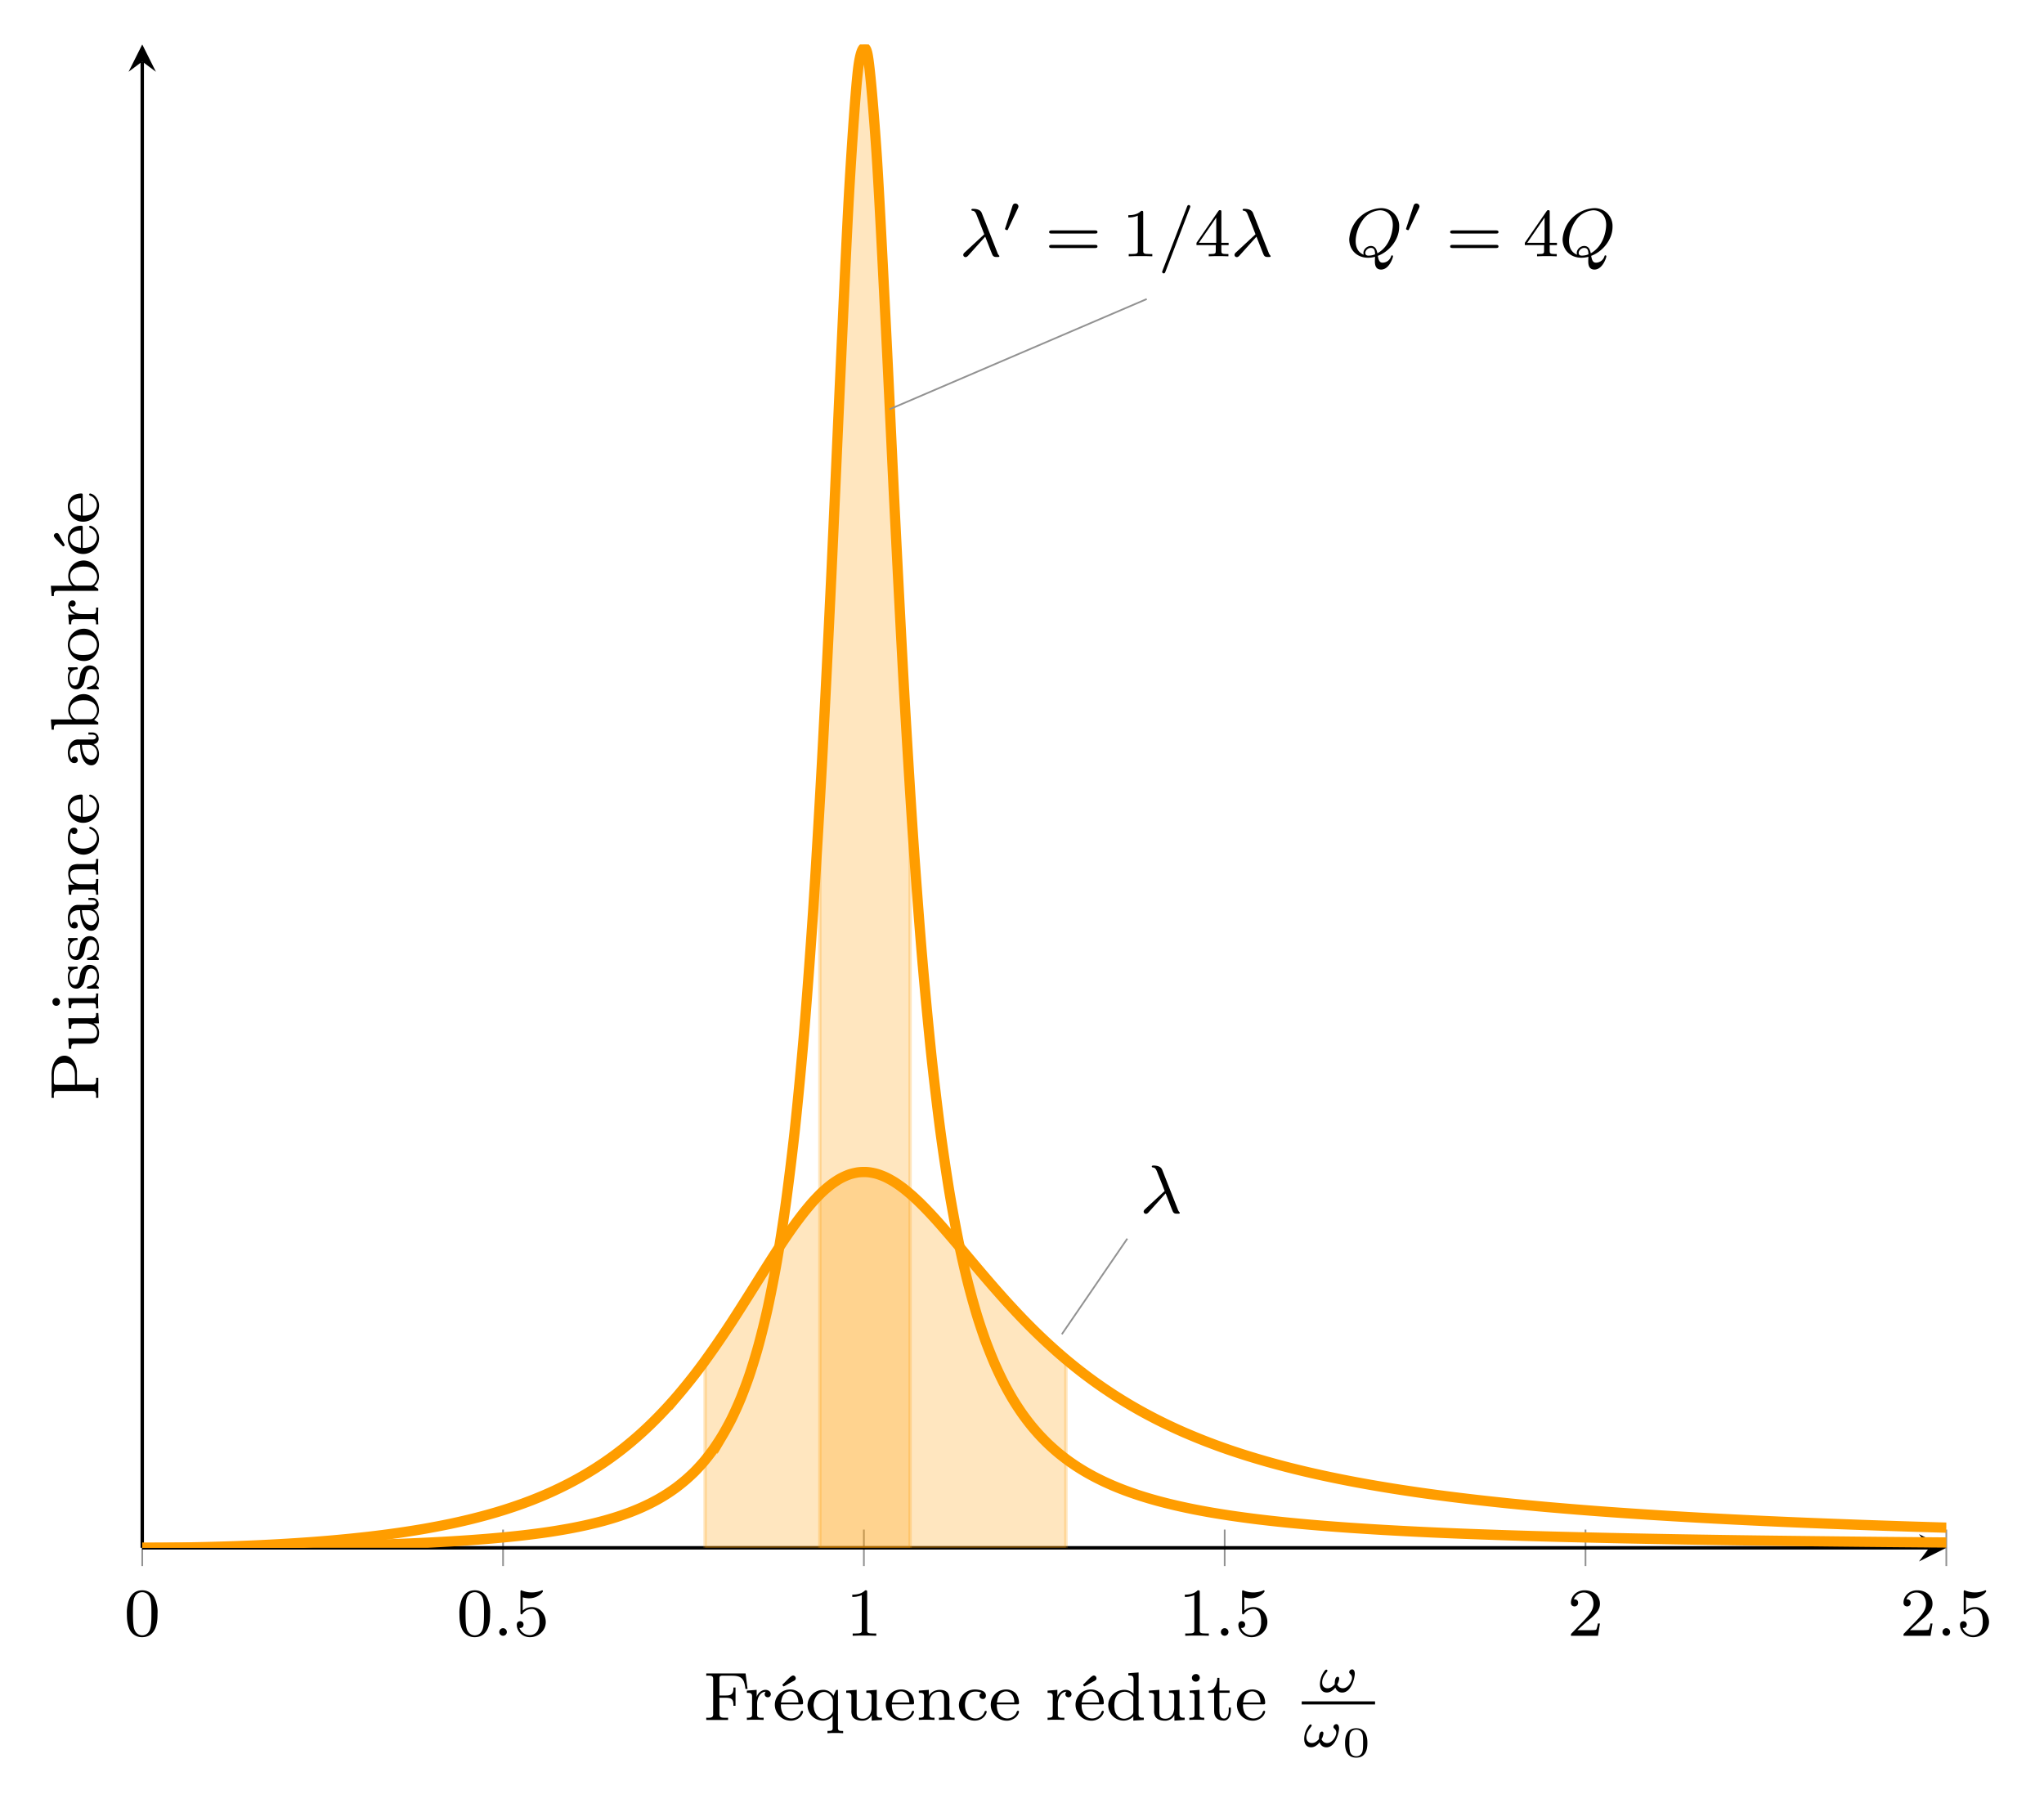 <svg xmlns="http://www.w3.org/2000/svg" xmlns:xlink="http://www.w3.org/1999/xlink" width="317.675" height="280.951" viewBox="0 0 238.256 210.713"><path stroke-width=".199" stroke-miterlimit="10" fill="none" stroke="#929292" d="M16.581 182.516v-4.252m42.058 4.252v-4.252m42.058 4.252v-4.252m42.057 4.252v-4.252m42.058 4.252v-4.252m42.058 4.252v-4.252"/><path stroke-width=".399" stroke-miterlimit="10" fill="none" stroke="#000" d="M16.581 180.39h208.296"/><path d="m226.87 180.39-3.188-1.594 1.195 1.594-1.195 1.594"/><path stroke-width=".399" stroke-miterlimit="10" fill="none" stroke="#000" d="M16.581 180.39V7.17"/><path d="m16.581 5.178-1.594 3.188 1.594-1.195 1.594 1.195"/><symbol id="a"><path d="M.448.34a.478.478 0 0 1-.044.236.196.196 0 0 1-.18.11C.098.686.052.592.038.564A.54.54 0 0 1 0 .34C0 .274.003.173.051.093A.199.199 0 0 1 .224 0c.048 0 .134.015.184.114.037.072.04.161.04.226M.224.028C.19.028.121.044.1.149.089.206.089.3.089.352c0 .069 0 .139.011.194.021.102.099.112.124.112C.258.658.327.641.347.55.359.495.359.42.359.352c0-.059 0-.149-.012-.205C.326.042.257.028.224.028z"/></symbol><use xlink:href="#a" transform="matrix(7.97 0 0 -7.97 14.79 190.808)"/><use xlink:href="#a" transform="matrix(7.97 0 0 -7.97 53.555 190.808)"/><symbol id="b"><path d="M.111.055a.056.056 0 0 1-.055.056A.056.056 0 0 1 0 .056C0 .022.028 0 .055 0c.032 0 .056.026.056.055z"/></symbol><use xlink:href="#b" transform="matrix(7.97 0 0 -7.97 58.195 190.641)"/><symbol id="c"><path d="M.087.583A.36.36 0 0 1 .182.569c.125 0 .201.088.201.103 0 .011-.007.014-.012.014-.002 0-.004 0-.013-.005a.382.382 0 0 0-.278 0C.07.686.068.686.067.686.054.686.054.675.054.657V.364c0-.018 0-.03.016-.03.008 0 .011.004.016.012.012.015.05.066.135.066.056 0 .083-.046.092-.065A.293.293 0 0 0 .332.226.25.25 0 0 0 .303.091.134.134 0 0 0 .191.03a.162.162 0 0 0-.152.106l.01-.001c.028 0 .05.018.05.049 0 .037-.029.05-.049.05C.032.234 0 .224 0 .181 0 .091.078 0 .193 0c.125 0 .231.097.231.221C.424.337.34.44.222.44A.198.198 0 0 1 .087.39v.193z"/></symbol><use xlink:href="#c" transform="matrix(7.97 0 0 -7.97 60.237 190.808)"/><symbol id="d"><path d="M.218.637c0 .027-.002.028-.029.028C.148.625.095.601 0 .601V.568c.027 0 .081 0 .139.027V.082C.139.045.136.033.041.033H.006V0c.041.003.127.003.172.003C.223.003.31.003.351 0v.033H.316C.221.033.218.045.218.082v.555z"/></symbol><use xlink:href="#d" transform="matrix(7.97 0 0 -7.97 99.344 190.641)"/><use xlink:href="#d" transform="matrix(7.97 0 0 -7.97 138.108 190.641)"/><use xlink:href="#b" transform="matrix(7.97 0 0 -7.97 142.31 190.641)"/><use xlink:href="#c" transform="matrix(7.97 0 0 -7.97 144.351 190.808)"/><symbol id="e"><path d="M.229.204c.016.015.058.048.074.062.062.057.121.112.121.203 0 .119-.1.196-.225.196C.079.665 0 .574 0 .485 0 .436.039.429.053.429c.021 0 .052.015.052.053 0 .052-.05.052-.062.052a.155.155 0 0 0 .145.098C.281.632.329.553.329.469.329.365.256.289.138.168L.012.038C0 .027 0 .025 0 0h.395l.029.179H.393A.316.316 0 0 0 .37.09C.364.082.288.082.272.082H.094l.135.122z"/></symbol><use xlink:href="#e" transform="matrix(7.97 0 0 -7.97 183.115 190.641)"/><use xlink:href="#e" transform="matrix(7.97 0 0 -7.97 221.88 190.641)"/><use xlink:href="#b" transform="matrix(7.97 0 0 -7.97 226.425 190.641)"/><use xlink:href="#c" transform="matrix(7.97 0 0 -7.97 228.466 190.808)"/><clipPath id="f"><path transform="matrix(1 0 0 -1 16.581 180.39)" d="M0 0h210.289v175.212H0z"/></clipPath><g clip-path="url(#f)"><path d="m95.566 93.413.438-7.999.438-8.658.438-9.256.438-9.547.438-9.891.438-9.673.438-9.342.438-8.301.438-6.953.439-5.087.438-2.914.438-.513.438 1.886.438 4.091.438 5.975.438 7.422.438 8.375.438 8.965.438 9.144.439 9.055.438 8.72.438 8.299.438 7.77.438 7.205v88.204H95.566z" fill="#ff9d00" fill-opacity=".25"/><path stroke-width=".399" stroke-miterlimit="10" fill="none" stroke="#ff9d00" stroke-opacity=".25" d="m95.566 93.413.438-7.999.438-8.658.438-9.256.438-9.547.438-9.891.438-9.673.438-9.342.438-8.301.438-6.953.439-5.087.438-2.914.438-.513.438 1.886.438 4.091.438 5.975.438 7.422.438 8.375.438 8.965.438 9.144.439 9.055.438 8.72.438 8.299.438 7.77.438 7.205v88.204H95.566z"/><path d="m82.191 158.576 1.753-2.494 1.752-2.645 1.752-2.75 1.753-2.791 1.752-2.726 1.753-2.541 1.752-2.23 1.752-1.799 1.753-1.26 1.752-.657 1.753-.038 1.752.547 1.752 1.055 1.753 1.464 1.752 1.762 1.753 1.957 1.752 2.056 1.752 2.082 1.753 2.05 1.752 1.98 1.753 1.882 1.752 1.77 1.752 1.652 1.753 1.533v21.955H82.19z" fill="#ff9d00" fill-opacity=".25"/><path stroke-width=".399" stroke-miterlimit="10" fill="none" stroke="#ff9d00" stroke-opacity=".25" d="m82.191 158.576 1.753-2.494 1.752-2.645 1.752-2.75 1.753-2.791 1.752-2.726 1.753-2.541 1.752-2.23 1.752-1.799 1.753-1.26 1.752-.657 1.753-.038 1.752.547 1.752 1.055 1.753 1.464 1.752 1.762 1.753 1.957 1.752 2.056 1.752 2.082 1.753 2.05 1.752 1.98 1.753 1.882 1.752 1.77 1.752 1.652 1.753 1.533v21.955H82.19z"/><path stroke-width="1.196" stroke-miterlimit="10" fill="none" stroke="#ff9d00" d="M16.581 180.39s.763 0 1.057-.002a387.75 387.75 0 0 0 3.17-.026 372.35 372.35 0 0 0 3.17-.058 354.934 354.934 0 0 0 3.17-.092 327.174 327.174 0 0 0 3.17-.128 287.353 287.353 0 0 0 2.114-.108 267.114 267.114 0 0 0 2.114-.128 248.204 248.204 0 0 0 2.113-.148 223.627 223.627 0 0 0 2.113-.173 198.432 198.432 0 0 0 2.114-.2 181.012 181.012 0 0 0 2.113-.227 161.81 161.81 0 0 0 2.114-.262 141.819 141.819 0 0 0 2.113-.299 126.118 126.118 0 0 0 2.114-.341 105.02 105.02 0 0 0 3.17-.606 86.286 86.286 0 0 0 2.113-.477 78.284 78.284 0 0 0 2.113-.547c.294-.08.764-.215 1.058-.301.293-.087.763-.23 1.056-.324a65.99 65.99 0 0 0 1.057-.347c.293-.1.764-.264 1.057-.37.293-.107.763-.284 1.057-.398a52.375 52.375 0 0 0 2.113-.884 52.33 52.33 0 0 0 1.057-.493c.293-.142.763-.375 1.057-.526.293-.151.763-.403 1.056-.566a47.93 47.93 0 0 0 1.057-.606 47.4 47.4 0 0 0 1.057-.651c.293-.187.763-.497 1.056-.698.294-.201.764-.534 1.057-.75.293-.215.764-.572 1.057-.803.293-.231.763-.615 1.057-.863.293-.247.763-.655 1.056-.92.294-.264.764-.703 1.057-.986.293-.283.764-.75 1.057-1.052.293-.301.763-.801 1.057-1.122.293-.32.763-.849 1.056-1.19a72.563 72.563 0 0 0 2.114-2.6c.293-.381.763-1.01 1.057-1.412a109.445 109.445 0 0 0 2.113-3.018c.293-.433.764-1.138 1.057-1.587.293-.448.763-1.186 1.057-1.646.293-.46.763-1.203 1.056-1.668.293-.465.764-1.219 1.057-1.685.293-.466.764-1.212 1.057-1.673.293-.461.763-1.199 1.056-1.649a110.6 110.6 0 0 1 1.057-1.596 49.537 49.537 0 0 1 2.113-2.9c.294-.367.764-.932 1.057-1.258.294-.326.764-.816 1.057-1.091.293-.276.764-.674 1.057-.895.293-.22.763-.53 1.057-.692a7.91 7.91 0 0 1 1.056-.474c.294-.1.764-.208 1.057-.246a6.112 6.112 0 0 1 1.057-.023c.293.024.763.112 1.057.194.293.083.763.262 1.056.398.294.136.764.4 1.057.584.293.185.764.52 1.057.747.293.227.763.626 1.057.888.293.263.763.713 1.056 1.004a50.041 50.041 0 0 1 2.114 2.26c.293.33.763.874 1.056 1.215.294.34.764.894 1.057 1.24l1.057 1.256c.293.348.763.91 1.057 1.256a194.254 194.254 0 0 0 2.113 2.461c.293.334.764.866 1.057 1.192a105.207 105.207 0 0 0 2.113 2.276c.294.306.764.785 1.057 1.078.293.294.764.754 1.057 1.035.293.281.763.722 1.057.991.293.27.763.692 1.056.95.294.257.764.659 1.057.904.293.245.764.629 1.057.862.293.234.763.6 1.056.822.294.222.764.57 1.057.781.293.212.764.542 1.057.743.293.2.763.515 1.057.707.293.191.763.49 1.056.671.294.182.764.466 1.057.638.293.173.764.443 1.057.607.293.164.763.42 1.057.576.293.156.763.4 1.056.548.294.148.764.38 1.057.52.293.141.764.362 1.057.496.293.134.763.344 1.057.471a77.48 77.48 0 0 0 2.113.875 84.56 84.56 0 0 0 2.113.795c.294.105.764.27 1.057.37a94.505 94.505 0 0 0 2.114.688 101.71 101.71 0 0 0 2.113.628 119.42 119.42 0 0 0 2.114.575 122.025 122.025 0 0 0 2.113.526 139.994 139.994 0 0 0 2.114.482 150.996 150.996 0 0 0 2.113.444 169.195 169.195 0 0 0 2.113.41 179.215 179.215 0 0 0 2.114.377 209.791 209.791 0 0 0 2.113.35 218.008 218.008 0 0 0 3.17.477 250.417 250.417 0 0 0 3.17.427 297.43 297.43 0 0 0 3.171.385 327.117 327.117 0 0 0 4.227.456 414.522 414.522 0 0 0 4.227.4 465.394 465.394 0 0 0 4.227.352 594.795 594.795 0 0 0 3.17.239 646.72 646.72 0 0 0 4.227.287 720.859 720.859 0 0 0 6.34.376 869.555 869.555 0 0 0 14.795.682 1381.425 1381.425 0 0 0 13.737.463"/><path stroke-width="1.196" stroke-miterlimit="10" fill="none" stroke="#ff9d00" d="M16.581 180.39h1.057a1550.946 1550.946 0 0 0 6.34-.021 1432.104 1432.104 0 0 0 5.284-.044 1128.216 1128.216 0 0 0 5.284-.072 979.967 979.967 0 0 0 3.17-.06 776.06 776.06 0 0 0 3.17-.075 631.6 631.6 0 0 0 3.17-.093 525.186 525.186 0 0 0 3.17-.117 401.327 401.327 0 0 0 3.17-.145 311.519 311.519 0 0 0 2.114-.117 267.531 267.531 0 0 0 2.113-.136 216.878 216.878 0 0 0 2.114-.16 182.668 182.668 0 0 0 2.113-.189 150.636 150.636 0 0 0 2.114-.222 119.935 119.935 0 0 0 2.113-.266c.294-.04.764-.108 1.057-.152a87.43 87.43 0 0 0 2.114-.352 62.046 62.046 0 0 0 2.113-.428 49.432 49.432 0 0 0 2.113-.526c.294-.082.764-.218 1.057-.31.293-.09.764-.244 1.057-.346a35.57 35.57 0 0 0 1.057-.39c.293-.115.763-.308 1.056-.438.294-.13.764-.35 1.057-.497.293-.147.764-.396 1.057-.564.293-.168.763-.454 1.057-.646.293-.192.763-.518 1.056-.74a23.01 23.01 0 0 0 1.057-.858c.293-.256.764-.69 1.057-.989.293-.298.763-.81 1.057-1.162.293-.352.763-.956 1.056-1.371.294-.414.764-1.125 1.057-1.617a33.29 33.29 0 0 0 1.057-1.924 42.34 42.34 0 0 0 1.057-2.34c.293-.717.763-1.956 1.056-2.831.293-.876.764-2.401 1.057-3.48.293-1.08.764-2.953 1.057-4.298.293-1.345.763-3.7 1.056-5.397.294-1.698.764-4.688 1.057-6.839.293-2.15.764-5.923 1.057-8.663.293-2.74.763-7.576 1.057-11.082a974.21 974.21 0 0 0 1.056-14.184c.294-4.436.764-12.376 1.057-17.783.293-5.407.764-14.988 1.057-21.187.293-6.199.763-17.193 1.057-23.49.293-6.297.763-16.894 1.056-21.895.294-5.002.764-11.99 1.057-14.152.293-2.163.764-2.835 1.057-1.433.293 1.402.763 7.21 1.057 11.536.293 4.326.763 13.874 1.056 19.643.294 5.77.764 16.068 1.057 21.94.293 5.87.764 15.14 1.057 20.372.293 5.234.763 12.981 1.057 17.346.293 4.364.763 10.587 1.056 14.11a643.86 643.86 0 0 0 1.057 11.284c.293 2.812.763 6.74 1.057 8.984.293 2.243.763 5.388 1.056 7.186.294 1.798.764 4.321 1.057 5.774.293 1.452.764 3.508 1.057 4.694a95.893 95.893 0 0 0 1.057 3.853c.293.977.763 2.374 1.056 3.185.294.81.764 1.978 1.057 2.658.293.68.764 1.67 1.057 2.247.293.576.763 1.414 1.057 1.905.293.49.763 1.211 1.056 1.633.294.422.764 1.043 1.057 1.407.293.365.764.905 1.057 1.222.293.318.763.79 1.057 1.068.293.278.763.694 1.056.939.294.245.764.611 1.057.828.293.218.764.543 1.057.736.293.193.763.484 1.056.656.294.173.764.433 1.057.588.293.155.764.389 1.057.528.293.14.763.351 1.057.478.293.126.763.318 1.056.432.294.115.764.289 1.057.393.293.104.764.263 1.057.358.293.095.763.24 1.057.328.293.087.763.22 1.056.3a64.531 64.531 0 0 0 2.114.53 77.809 77.809 0 0 0 2.113.454 94.637 94.637 0 0 0 2.114.39 114.945 114.945 0 0 0 2.113.337 133.913 133.913 0 0 0 3.17.43 175.145 175.145 0 0 0 3.17.355 219.581 219.581 0 0 0 3.17.297 278.52 278.52 0 0 0 4.228.328 374.747 374.747 0 0 0 4.227.268 479.535 479.535 0 0 0 10.567.489 847.784 847.784 0 0 0 11.624.353 1619.504 1619.504 0 0 0 8.454.184 2192.692 2192.692 0 0 0 16.908.258 4654.536 4654.536 0 0 0 10.567.114 4659.423 4659.423 0 0 0 7.397.064"/><symbol id="g"><path d="M.321.299C.358.208.419.045.43.027.447.002.467.002.491.002c.029 0 .037 0 .037.012 0 .005-.002.008-.006.011a.12.12 0 0 0-.024.043L.273.639C.266.658.247.706.144.706c-.01 0-.025 0-.025-.014 0-.012.01-.013.015-.014C.154.675.173.673.196.615l.072-.18.039-.101L.021.069C.01.059 0 .047 0 .033 0 .013.017 0 .034 0c.014 0 .028.011.037.021l.25.278z"/></symbol><use xlink:href="#g" transform="matrix(7.97 0 0 -7.97 112.281 29.967)"/><symbol id="h"><path d="M.253.431a.082.082 0 0 1 .009.032C.262.494.234.52.201.52.161.52.149.485.145.471L.005.043C.003.037 0 .029 0 .025 0 .008.04 0 .041 0 .05 0 .054.009.058.017l.195.414z"/></symbol><use xlink:href="#h" transform="matrix(5.978 0 0 -5.978 117.148 26.826)"/><symbol id="i"><path d="M.672.212c.015 0 .035 0 .035.023S.683.258.668.258H.039C.024.258 0 .258 0 .235S.02.212.035.212h.637M.668 0c.015 0 .039 0 .039.023S.687.046.672.046H.035C.02.046 0 .046 0 .023S.024 0 .039 0h.629z"/></symbol><use xlink:href="#i" transform="matrix(7.97 0 0 -7.97 122.29 28.907)"/><use xlink:href="#d" transform="matrix(7.97 0 0 -7.97 131.52 29.871)"/><symbol id="j"><path d="M.406.958c.006.014.006.016.006.019C.412.99.402 1 .389 1 .373 1 .369.988.365.978L.006.042C0 .028 0 .026 0 .023 0 .01.01 0 .023 0c.016 0 .02.012.024.022l.359.936z"/></symbol><use xlink:href="#j" transform="matrix(7.97 0 0 -7.97 135.463 31.864)"/><symbol id="k"><path d="M.364.647c0 .02 0 .028-.021.028C.33.675.329.674.319.66L0 .197V.164h.282V.081C.282.044.279.033.202.033H.179V0c.085.003.087.003.144.003C.38.003.382.003.467 0v.033H.444c-.077 0-.08.011-.08.048v.083H.47v.033H.364v.45M.289.566V.197H.035l.254.369z"/></symbol><use xlink:href="#k" transform="matrix(7.97 0 0 -7.97 139.466 29.871)"/><symbol id="l"><path d="M.418.201C.574.257.73.428.73.624a.261.261 0 0 1-.274.274A.488.488 0 0 1 0 .444C0 .29.108.173.276.173c.027 0 .061.003.101.014L.375.129C.375.088.375 0 .466 0 .585 0 .64.176.64.194a.014.014 0 0 1-.014.014C.616.208.613.198.612.195A.131.131 0 0 0 .491.101c-.035 0-.059.013-.073.1M.212.217C.133.248.094.32.094.417c0 .068.023.198.104.308a.332.332 0 0 0 .25.142C.553.867.637.793.637.652.637.599.617.354.412.238.4.295.38.345.315.345.258.345.207.294.207.243c0-.009.002-.018.005-.026m.166.006A.256.256 0 0 0 .283.204c-.012 0-.048 0-.048.039 0 .035.037.074.081.074C.36.317.377.29.378.223z"/></symbol><use xlink:href="#g" transform="matrix(7.97 0 0 -7.97 143.9 29.967)"/><use xlink:href="#l" transform="matrix(7.97 0 0 -7.97 157.273 31.417)"/><use xlink:href="#h" transform="matrix(5.978 0 0 -5.978 163.893 26.826)"/><use xlink:href="#i" transform="matrix(7.97 0 0 -7.97 169.034 28.907)"/><use xlink:href="#k" transform="matrix(7.97 0 0 -7.97 177.738 29.871)"/><use xlink:href="#l" transform="matrix(7.97 0 0 -7.97 182.143 31.417)"/><path stroke-width=".199" stroke-miterlimit="10" fill="none" stroke="#929292" d="m103.685 47.7 29.984-12.85"/><use xlink:href="#g" transform="matrix(7.97 0 0 -7.97 133.31 141.466)"/><path stroke-width=".199" stroke-miterlimit="10" fill="none" stroke="#929292" d="m123.772 155.5 7.63-11.142"/></g><symbol id="m"><path d="M0 .68V.647l.037.001C.072.648.101.643.101.604V.077C.101.037.068.032.034.032L0 .033V0h.319v.033L.273.032c-.052 0-.08.005-.08.051v.241h.095C.323.324.363.321.382.292.396.271.397.242.397.216V.207h.031v.267H.397V.465C.397.409.385.367.323.359.304.357.284.357.265.357H.193v.254c0 .034.019.036.042.036h.122c.062 0 .138 0 .177-.057C.562.551.567.499.573.453h.031L.575.68H0z"/></symbol><symbol id="n"><path d="M0 .429V.396h.016c.03 0 .06-.003.06-.05V.075C.076.034.05.033 0 .033V0l.06.003h.114L.245 0v.033L.21.032C.178.032.15.037.15.073v.168c0 .071.039.171.126.171A.052.052 0 0 1 .26.376C.26.348.283.331.306.331c.025 0 .044.02.044.045C.35.419.308.44.271.44.214.44.155.387.144.335L.143.44.093.436 0 .429z"/></symbol><symbol id="o"><path d="M.089.239h.305c.013 0 .019.007.019.019 0 .05-.015.108-.051.145a.192.192 0 0 1-.137.053A.222.222 0 0 1 0 .231C0 .117.091 0 .235 0 .31 0 .39.047.411.121L.413.13a.015.015 0 0 1-.015.015C.379.145.376.113.367.101A.147.147 0 0 0 .243.033a.147.147 0 0 0-.13.077.272.272 0 0 0-.024.129M.09.266C.1.323.11.385.169.414a.114.114 0 0 0 .054.014C.288.428.332.374.342.302L.345.266H.09m.036.235c.026.008.053.028.078.041l.055.03c.019.01.047.02.047.047C.306.64.289.661.267.661H.266C.233.659.167.578.122.538.118.534.111.53.111.524c0-.005.01-.016.015-.023z"/></symbol><symbol id="p"><path d="M.367.254.368.072C.368.036.346.033.292.033V0l.063.003H.46L.521 0v.033h-.02C.47.033.445.036.445.075v.559L.418.632.379.547a.168.168 0 0 1-.147.087A.231.231 0 0 1 0 .408C0 .283.105.184.225.184c.05 0 .116.025.142.07m-.278.14v.01c0 .068.026.146.091.182.02.011.042.017.063.017.061 0 .12-.059.128-.12V.332C.371.272.3.226.263.216A.155.155 0 0 0 .232.212H.225C.156.217.111.285.096.346L.089.394z"/></symbol><symbol id="q"><path d="M0 .44V.407h.013c.025 0 .056-.002.061-.03C.076.366.076.356.076.345V.148A.17.17 0 0 1 .092.062C.12.013.184 0 .233 0a.149.149 0 0 1 .139.082L.373.001l.15.01v.033H.504C.475.044.447.048.447.092v.359L.294.44V.407h.012C.34.407.37.405.37.357V.186C.37.106.327.029.241.029.206.029.16.038.155.089.153.107.153.125.153.143v.308L0 .44z"/></symbol><symbol id="r"><path d="M.089.239h.305c.013 0 .019.007.019.019 0 .05-.015.108-.051.145a.192.192 0 0 1-.137.053A.222.222 0 0 1 0 .231C0 .117.091 0 .235 0 .31 0 .39.047.411.121L.413.13a.015.015 0 0 1-.015.015C.379.145.376.113.367.101A.147.147 0 0 0 .243.033a.147.147 0 0 0-.13.077.272.272 0 0 0-.024.129M.09.266C.1.323.11.385.169.414a.114.114 0 0 0 .054.014C.288.428.332.374.342.302L.345.266H.09z"/></symbol><symbol id="s"><path d="M0 .429V.396h.019c.029 0 .057-.004.057-.05V.075C.076.034.05.033 0 .033V0l.061.003h.105L.229 0v.033H.208C.177.033.153.036.153.074v.184c0 .074.049.154.145.154.057 0 .072-.05.072-.11V.071C.37.036.343.033.314.033h-.02V0l.063.003h.105L.523 0v.033h-.02C.474.033.447.036.447.072v.213A.208.208 0 0 1 .43.383C.405.427.353.44.306.44.245.44.169.407.147.344L.146.44.109.437 0 .429z"/></symbol><symbol id="t"><path d="M.332.407A.046.046 0 0 1 .301.363c0-.028.02-.047.052-.047.028 0 .042.027.042.048 0 .073-.086.087-.147.091H.236A.232.232 0 0 1 0 .224.23.23 0 0 1 .232 0c.07 0 .139.036.167.105.002.007.008.016.008.024C.407.138.4.142.392.142.373.142.376.121.364.103A.139.139 0 0 0 .243.031C.14.031.089.129.089.23c0 .08.032.194.148.194A.213.213 0 0 0 .332.407z"/></symbol><symbol id="u"><path d="M.294.693V.66h.011C.344.66.37.658.37.599V.393A.187.187 0 0 1 .236.45C.113.45 0 .354 0 .225 0 .102.103 0 .225 0a.19.19 0 0 1 .142.063V0L.52.01v.033H.504c-.03 0-.06.003-.06.05v.611L.294.693M.089.203v.014c0 .07.013.155.09.19A.141.141 0 0 0 .36.357C.363.352.366.348.367.342V.126C.367.075.285.028.233.028c-.074 0-.127.059-.139.13L.089.203z"/></symbol><symbol id="v"><path d="M.004.429V.396H.02C.052.396.076.39.076.347V.075C.076.034.05.033 0 .033V0l.061.003h.101L.218 0v.033H.204C.175.033.15.035.15.069V.44L.113.437.004.429M.09.67A.055.055 0 0 1 .096.56C.13.56.153.587.153.616a.055.055 0 0 1-.054.055L.09.67z"/></symbol><symbol id="w"><path d="M.135.625C.135.554.101.435 0 .435V.407h.089V.149c0-.032.002-.064.019-.092C.132.016.182 0 .228 0c.084 0 .105.089.105.155v.036H.302L.303.149C.303.105.292.031.233.031.179.031.166.089.166.139v.268h.149V.44H.166v.185H.135z"/></symbol><use xlink:href="#m" transform="matrix(7.97 0 0 -7.97 82.324 200.45)"/><use xlink:href="#n" transform="matrix(7.97 0 0 -7.97 87.058 200.45)"/><use xlink:href="#o" transform="matrix(7.97 0 0 -7.97 90.318 200.538)"/><use xlink:href="#p" transform="matrix(7.97 0 0 -7.97 94.127 201.996)"/><use xlink:href="#q" transform="matrix(7.97 0 0 -7.97 98.638 200.538)"/><use xlink:href="#r" transform="matrix(7.97 0 0 -7.97 103.253 200.538)"/><use xlink:href="#s" transform="matrix(7.97 0 0 -7.97 107.103 200.45)"/><use xlink:href="#t" transform="matrix(7.97 0 0 -7.97 111.773 200.53)"/><use xlink:href="#r" transform="matrix(7.97 0 0 -7.97 115.487 200.538)"/><use xlink:href="#n" transform="matrix(7.97 0 0 -7.97 122.11 200.45)"/><use xlink:href="#o" transform="matrix(7.97 0 0 -7.97 125.37 200.538)"/><use xlink:href="#u" transform="matrix(7.97 0 0 -7.97 129.18 200.53)"/><use xlink:href="#q" transform="matrix(7.97 0 0 -7.97 133.922 200.538)"/><use xlink:href="#v" transform="matrix(7.97 0 0 -7.97 138.632 200.45)"/><use xlink:href="#w" transform="matrix(7.97 0 0 -7.97 140.816 200.53)"/><use xlink:href="#r" transform="matrix(7.97 0 0 -7.97 144.18 200.538)"/><symbol id="x"><path d="M.679.37c0 .032-.012.082-.052.082C.598.452.57.427.57.397c0-.035.055-.04.055-.11C.625.214.548.084.448.084.395.084.36.111.337.157a.29.29 0 0 1 .038.114c0 .017-.008.036-.028.036C.289.307.288.201.288.161.249.119.21.084.148.084.082.084.043.13.043.195.043.302.115.37.14.41a.039.039 0 0 1 .006.02c0 .009-.014.017-.022.017C.104.447.085.415.075.4A.428.428 0 0 1 0 .166C0 .073.039.001.135.001.206.001.261.049.3.097.321.04.365 0 .433 0c.179 0 .246.287.246.37z"/></symbol><use xlink:href="#x" transform="matrix(5.978 0 0 -5.978 153.86 197.26)"/><path stroke-width=".359" stroke-miterlimit="10" fill="none" stroke="#000" d="M151.731 198.466h8.55"/><use xlink:href="#x" transform="matrix(5.978 0 0 -5.978 152.024 203.644)"/><symbol id="y"><path d="M.522.342c0 .072 0 .346-.261.346S0 .414 0 .342C0 .269 0 0 .261 0s.261.269.261.342M.261.033C.224.033.14.046.115.147A.893.893 0 0 0 .1.354c0 .074 0 .143.016.2.025.084.102.101.145.101.074 0 .127-.038.147-.108C.422.496.422.413.422.354c0-.068 0-.149-.015-.209A.144.144 0 0 0 .261.033z"/></symbol><use xlink:href="#y" transform="matrix(4.981 0 0 -4.981 156.786 204.845)"/><symbol id="z"><path d="M0 .683V.65l.037.001C.072.651.101.646.101.607v-.53C.101.037.068.032.034.032L0 .033V0h.294v.033L.256.032C.222.032.193.038.193.077v.235H.39c.101.007.217.065.227.173v.009c0 .13-.147.19-.265.19L.291.683H0M.19.342v.276C.19.645.208.65.229.65h.085C.402.65.513.645.513.494.513.363.416.342.332.342H.19z"/></symbol><symbol id="A"><path d="M.06.043A.165.165 0 0 1 .174 0c.079 0 .175.029.175.141v.007C.344.209.295.252.241.27.183.288.055.282.055.359c0 .058.076.071.118.071C.234.43.284.4.291.329.291.321.292.31.306.31c.013 0 .017.011.017.022L.322.35v.09c0 .008-.005.015-.014.015C.29.455.281.431.27.431H.268C.253.436.239.446.221.45a.231.231 0 0 1-.046.005C.104.455.001.434.001.328V.321C.004.285.027.26.055.239.133.187.283.22.295.119.295.049.233.028.177.028.102.028.049.082.036.151.033.161.033.176.017.176.002.176.001.166.001.157V.034L0 .02C0 .01.003 0 .014 0c.009 0 .018.011.023.017l.006.006.017.02z"/></symbol><symbol id="B"><path d="M.09.402v.001c.032.015.06.024.097.024C.255.427.3.376.3.299V.276c-.124 0-.3-.04-.3-.165C0 .027.101 0 .166 0 .222 0 .284.025.31.081h.001c0-.042.035-.076.076-.076A.09.09 0 0 1 .48.096v.059H.449V.106C.449.08.444.043.413.043.381.043.377.08.377.102V.27l.001.037c0 .1-.103.148-.19.148C.134.455.033.439.033.359.033.337.046.31.076.31c.032 0 .051.021.051.047 0 .02-.012.04-.037.045M.3.25V.152A.121.121 0 0 0 .178.028C.133.028.086.059.082.106V.11c0 .109.135.135.218.14z"/></symbol><symbol id="C"><path d="M0 .693V.66h.016c.03 0 .06-.003.06-.05v-.6l.03.001.037.06C.181.028.225 0 .284 0 .406 0 .52.096.52.225A.227.227 0 0 1 .295.45.2.2 0 0 1 .15.39v.314L0 .693M.43.204A.21.21 0 0 0 .392.083.152.152 0 0 0 .278.028C.234.028.153.067.153.124v.16L.152.321c0 .058.077.101.136.101C.4.422.431.306.431.224L.43.204z"/></symbol><symbol id="D"><path d="M.221.455C.106.443 0 .36 0 .218 0 .084.124 0 .239 0c.116 0 .233.09.233.221a.236.236 0 0 1-.238.234H.221M.089.203.088.229c0 .052.005.121.048.16a.15.15 0 0 0 .101.038C.339.427.383.342.383.238.383.183.381.122.343.077A.144.144 0 0 0 .236.031C.162.031.104.083.093.162L.089.203z"/></symbol><use xlink:href="#z" transform="matrix(0 -7.97 -7.97 0 11.459 127.95)"/><use xlink:href="#q" transform="matrix(0 -7.97 -7.97 0 11.547 122.236)"/><use xlink:href="#v" transform="matrix(0 -7.97 -7.97 0 11.459 117.525)"/><use xlink:href="#A" transform="matrix(0 -7.97 -7.97 0 11.539 115.23)"/><use xlink:href="#A" transform="matrix(0 -7.97 -7.97 0 11.539 111.89)"/><use xlink:href="#B" transform="matrix(0 -7.97 -7.97 0 11.539 108.471)"/><use xlink:href="#s" transform="matrix(0 -7.97 -7.97 0 11.459 104.271)"/><use xlink:href="#t" transform="matrix(0 -7.97 -7.97 0 11.539 99.609)"/><use xlink:href="#r" transform="matrix(0 -7.97 -7.97 0 11.547 95.895)"/><use xlink:href="#B" transform="matrix(0 -7.97 -7.97 0 11.539 89.192)"/><use xlink:href="#C" transform="matrix(0 -7.97 -7.97 0 11.539 85.04)"/><use xlink:href="#A" transform="matrix(0 -7.97 -7.97 0 11.539 80.337)"/><use xlink:href="#D" transform="matrix(0 -7.97 -7.97 0 11.539 77.037)"/><use xlink:href="#n" transform="matrix(0 -7.97 -7.97 0 11.459 72.765)"/><use xlink:href="#C" transform="matrix(0 -7.97 -7.97 0 11.539 69.466)"/><use xlink:href="#o" transform="matrix(0 -7.97 -7.97 0 11.547 64.564)"/><use xlink:href="#r" transform="matrix(0 -7.97 -7.97 0 11.547 60.802)"/></svg>